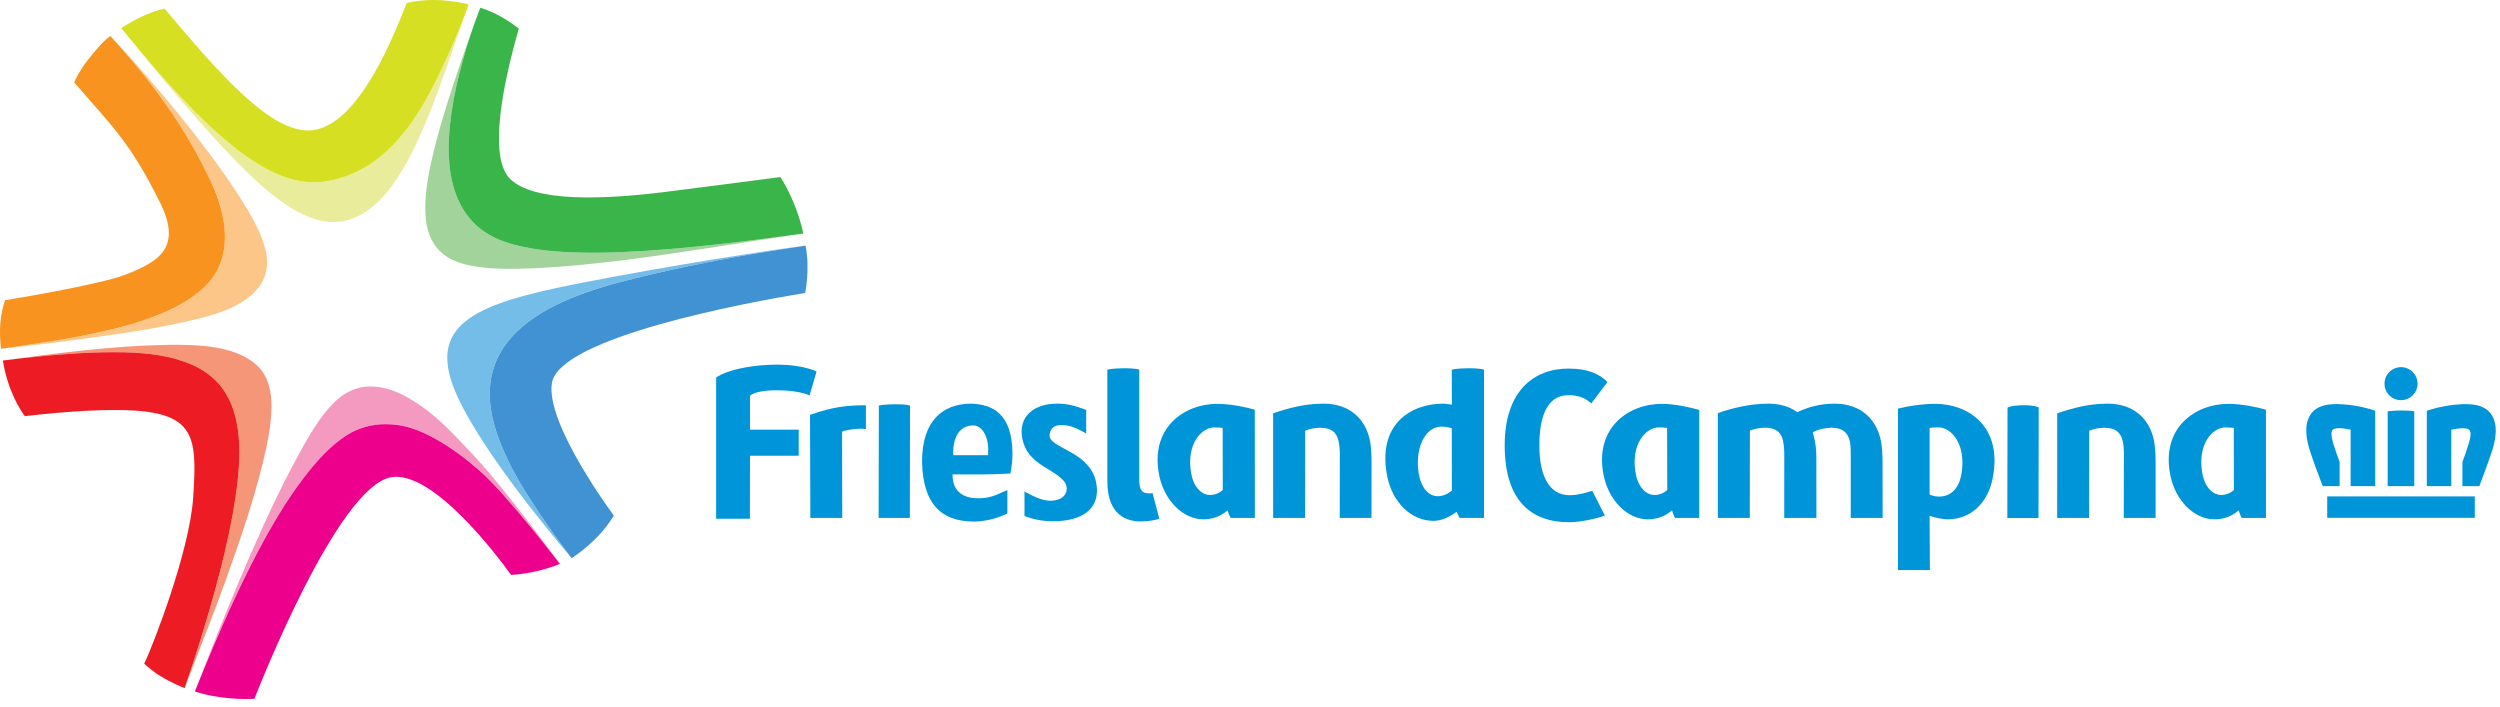 <svg viewBox="0 0 283 80" fill="none" xmlns="http://www.w3.org/2000/svg">
<g clip-path="url(#clip0_521_17802)">
<path fill-rule="evenodd" clip-rule="evenodd" d="M53.928 2.051C51.082 9.913 49.602 14.753 48.799 18.405C48.292 20.778 48.086 22.523 48.153 24.021C48.275 28.319 50.857 29.553 53.07 30.027C55.283 30.5 57.794 30.488 60.792 30.356C63.77 30.212 67.126 29.874 70.533 29.462C75.371 28.869 84.903 27.348 89.538 26.627C82.627 27.553 74.704 28.508 68.039 28.601C65.155 28.639 62.506 28.518 60.156 28.118C57.813 27.698 55.718 27.113 53.923 25.51C52.688 24.375 51.911 22.944 51.455 21.511C50.996 20.064 50.822 18.581 50.801 17.072C50.76 13.253 51.685 9.227 52.711 5.725C53.061 4.556 53.481 3.308 53.937 2.049C53.947 2.022 54.099 1.606 54.11 1.578L53.928 2.051Z" fill="#A2D39B"></path>
<path fill-rule="evenodd" clip-rule="evenodd" d="M50.795 17.076C50.816 18.585 50.991 20.068 51.449 21.516C51.906 22.947 52.682 24.378 53.918 25.513C55.714 27.116 57.808 27.702 60.15 28.122C62.5 28.521 65.149 28.643 68.033 28.604C74.698 28.512 82.623 27.556 89.532 26.631C90.006 26.571 90.477 26.503 90.938 26.438C90.827 25.944 90.703 25.441 90.549 24.933C90.016 23.152 89.213 21.406 88.347 20.042C84.562 20.554 80.632 21.037 76.71 21.545C68.116 22.711 60.349 22.876 57.716 20.214C55.233 17.7 56.977 9.354 58.732 3.235C57.563 2.327 56.089 1.405 54.368 0.873C54.322 1.005 54.266 1.142 54.215 1.285C53.733 2.573 53.198 4.087 52.706 5.729C51.679 9.231 50.754 13.256 50.795 17.076Z" fill="#39B54A"></path>
<path fill-rule="evenodd" clip-rule="evenodd" d="M22.064 78.273C24.517 72.124 28.643 62.371 33.048 55.944C34.628 53.654 36.2 51.693 37.946 50.225C38.917 49.426 39.959 48.726 41.312 48.349C42.094 48.121 42.884 48.018 43.642 48.018C45.853 48.029 47.471 48.695 49.281 49.681C51.088 50.677 52.77 51.959 54.332 53.33C57.453 56.077 63.376 63.833 63.376 63.833H63.382C63.382 63.833 57.482 55.728 53.926 51.889C52.134 49.968 50.271 47.926 48.377 46.478C47.42 45.759 46.466 45.122 45.441 44.62C44.414 44.146 43.295 43.756 41.965 43.748C41.529 43.748 41.056 43.788 40.559 43.921C38.819 44.425 38.002 45.36 37.115 46.312C35.642 48.029 34.285 50.533 32.833 53.285C28.819 60.944 24.457 72.05 22.064 78.271L22.064 78.273Z" fill="#F49AC1"></path>
<path fill-rule="evenodd" clip-rule="evenodd" d="M57.852 65.079C59.414 65.002 61.638 64.565 63.376 63.831C63.376 63.831 57.454 56.075 54.332 53.328C52.77 51.957 51.088 50.675 49.281 49.679C47.471 48.693 45.853 48.027 43.643 48.016C42.884 48.016 42.094 48.119 41.313 48.346C39.959 48.725 38.917 49.424 37.946 50.223C36.2 51.691 34.629 53.652 33.049 55.942C28.643 62.37 24.518 72.122 22.064 78.271C23.374 78.727 25.913 79.239 28.799 79.107C29.015 78.559 38.175 54.984 44.329 54.013C49.073 53.263 56.466 63.139 57.852 65.079Z" fill="#EC008C"></path>
<path fill-rule="evenodd" clip-rule="evenodd" d="M70.891 31.753C81.008 29.196 88.718 28.219 91.151 27.811C87.936 28.198 75.873 30.027 64.991 32.185C54.11 34.351 48.745 36.577 51.234 43.55C53.566 50.047 63.267 61.496 64.562 63C63.666 61.825 58.872 55.387 57.226 51.479C51.465 39.278 60.628 34.34 70.891 31.753Z" fill="#74BDE9"></path>
<path fill-rule="evenodd" clip-rule="evenodd" d="M91.141 33.161C91.141 33.161 91.725 30.456 91.187 27.807C91.172 27.809 91.162 27.811 91.15 27.811C88.716 28.22 81.008 29.197 70.891 31.754C60.627 34.342 51.465 39.279 57.224 51.481C58.871 55.388 63.665 61.825 64.561 63.001C64.647 63.103 64.706 63.181 64.706 63.181C64.706 63.181 67.635 61.393 69.38 58.529L69.483 58.362C69.701 58.63 61.688 48.009 62.48 43.343C63.353 38.206 84.303 34.278 91.141 33.161Z" fill="#4192D3"></path>
<path fill-rule="evenodd" clip-rule="evenodd" d="M14.944 4.672C14.97 4.704 15.05 4.805 15.081 4.843C16.858 7.082 19.856 10.729 23.705 15.024C26.045 17.621 28.335 19.994 30.553 21.811C31.672 22.715 32.764 23.494 33.925 24.09C36.854 25.594 39.463 25.599 42.194 23.382C43.909 21.954 45.111 20.112 46.238 18.032C47.902 14.912 49.298 11.184 50.593 7.538C51.342 5.394 52.06 3.28 52.739 1.369C51.836 3.577 50.891 5.927 49.801 8.217C48.171 11.636 46.26 14.954 43.401 17.437C41.501 19.091 39.083 20.323 36.259 20.61C36.016 20.63 35.769 20.64 35.521 20.64C32.935 20.61 30.711 19.541 28.561 18.155C26.414 16.739 24.311 14.882 22.215 12.787C19.878 10.443 17.376 7.576 15.087 4.84C15.067 4.818 15.046 4.794 15.026 4.771L14.944 4.672Z" fill="#E9EC9A"></path>
<path fill-rule="evenodd" clip-rule="evenodd" d="M28.56 18.155C30.712 19.542 32.934 20.609 35.52 20.64C35.768 20.64 36.015 20.63 36.259 20.609C39.083 20.322 41.501 19.091 43.4 17.437C46.26 14.954 48.17 11.635 49.801 8.217C50.891 5.926 51.889 3.598 52.738 1.369C52.883 0.988 52.923 0.865 53.05 0.498C52.896 0.457 52.741 0.421 52.578 0.384C50.196 -0.129 47.928 -0.109 46.047 0.332C44.846 3.268 40.901 13.918 35.506 14.723C30.87 15.416 24.74 8.223 18.631 0.974C17.091 1.293 15.004 2.289 13.726 3.196C13.815 3.295 13.765 3.248 13.858 3.355C16.511 6.595 19.358 9.922 22.214 12.787C24.31 14.881 26.413 16.739 28.56 18.155Z" fill="#D7DF23"></path>
<path fill-rule="evenodd" clip-rule="evenodd" d="M29.469 26.528C28.628 24.588 27.478 22.782 26.297 21.025C25.188 19.371 24.008 17.76 22.795 16.18C20.199 12.791 17.448 9.515 14.592 6.343C13.927 5.614 13.249 4.877 12.57 4.158C12.551 4.138 12.541 4.127 12.529 4.117C15.46 7.336 20.326 12.96 23.835 20.475C24.823 22.592 27.398 28.739 22.87 32.745C18.195 36.882 8.887 38.207 0.128 39.484C4.244 39.032 8.361 38.539 12.458 37.935C15.404 37.503 18.351 37.03 21.246 36.365C23.659 35.8 26.338 35.141 28.29 33.551C29.316 32.719 30.076 31.548 30.214 30.215C30.342 28.919 29.942 27.7 29.469 26.528Z" fill="#FDC689"></path>
<path fill-rule="evenodd" clip-rule="evenodd" d="M8.411 9.344C12.923 14.543 14.79 16.237 18.114 22.923C20.695 28.115 17.866 29.619 14.345 31.037C11.368 32.247 0.578 33.982 0.578 33.982L0.572 33.983C0.014 35.636 -0.131 37.362 0.116 39.487L0.126 39.486C8.884 38.208 18.193 36.883 22.868 32.746C27.396 28.739 24.822 22.593 23.833 20.476C20.324 12.96 15.459 7.337 12.527 4.118C12.508 4.096 12.485 4.076 12.485 4.076C11.672 4.67 10.973 5.502 9.99 6.734C9.107 7.837 8.486 9.011 8.414 9.344" fill="#F7931E"></path>
<path fill-rule="evenodd" clip-rule="evenodd" d="M29.269 41.541C27.956 40.216 26.117 39.621 24.322 39.322C22.576 39.044 20.791 39.014 19.026 39.035C12.777 39.138 6.553 39.964 0.362 40.805L0.323 40.811C5.655 40.148 9.723 39.866 12.864 39.866C16.217 39.872 18.584 40.174 20.493 40.82C20.629 40.863 20.762 40.909 20.892 40.956C20.965 40.981 21.035 41.008 21.106 41.034C21.141 41.048 21.176 41.061 21.21 41.075C25.791 42.839 27.034 46.558 27.104 51.078C27.084 55.453 25.923 60.934 24.435 66.468C23.346 70.491 22.07 74.504 20.901 77.895C22.473 73.776 24.116 69.68 25.605 65.534C27.182 61.118 28.715 56.695 29.814 52.126C30.292 50.143 30.702 48.121 30.732 46.078C30.759 44.462 30.431 42.742 29.269 41.541Z" fill="#F69679"></path>
<path fill-rule="evenodd" clip-rule="evenodd" d="M27.104 51.078C27.034 46.558 25.791 42.838 21.21 41.074C21.176 41.061 21.141 41.047 21.105 41.033C21.036 41.007 20.965 40.981 20.893 40.956C20.762 40.909 20.629 40.863 20.493 40.82C18.584 40.174 16.218 39.871 12.864 39.865C9.723 39.865 5.655 40.147 0.323 40.81C0.861 44.151 2.231 46.328 2.812 47.109C7.136 46.612 10.421 46.416 12.864 46.416C22.109 46.376 22.354 49.047 21.869 56.319C21.465 62.351 17.392 72.903 16.325 75.131C16.325 75.131 17.104 75.88 18.091 76.493C19.372 77.291 20.746 77.838 20.89 77.891C20.896 77.893 20.901 77.895 20.901 77.895C22.071 74.503 23.346 70.49 24.435 66.467C25.923 60.934 27.084 55.452 27.104 51.078Z" fill="#ED1C24"></path>
<path fill-rule="evenodd" clip-rule="evenodd" d="M155.259 52.453L155.253 58.633H151.657L151.668 51.766C151.681 51.095 151.645 50.496 151.543 49.997C151.346 49.022 150.781 48.422 149.465 48.422C148.923 48.422 148.345 48.522 147.744 48.751L147.733 58.633H144.12V46.784C145.841 46.203 147.686 45.693 149.821 45.693C152.825 45.693 154.59 47.464 155.087 49.904C155.199 50.482 155.253 51.349 155.259 52.453Z" fill="#0094D9"></path>
<path fill-rule="evenodd" clip-rule="evenodd" d="M244.018 52.453L244.014 58.633H240.411L240.423 51.766C240.432 51.095 240.411 50.496 240.307 49.997C240.109 49.022 239.533 48.422 238.23 48.422C237.675 48.422 237.102 48.522 236.503 48.751L236.484 58.633H232.872L232.878 46.784C234.593 46.203 236.445 45.693 238.581 45.693C241.577 45.693 243.353 47.464 243.838 49.904C243.955 50.482 244.014 51.349 244.018 52.453Z" fill="#0094D9"></path>
<path fill-rule="evenodd" clip-rule="evenodd" d="M137.487 48.382C135.94 48.382 134.294 50.343 134.826 53.495C135.149 55.41 136.236 56.033 136.94 56.033C137.518 56.033 138 55.838 138.416 55.467L138.405 48.438C138.162 48.414 137.794 48.382 137.487 48.382ZM142.052 58.632H139.316C139.316 58.632 139.085 58.248 138.959 57.765C138.693 57.975 137.862 58.787 136.21 58.787C133.937 58.787 131.808 56.68 131.225 53.82C130.138 48.434 134.043 45.715 137.793 45.715C139.293 45.715 141.082 46.096 142.04 46.375L142.052 58.632Z" fill="#0094D9"></path>
<path fill-rule="evenodd" clip-rule="evenodd" d="M187.799 48.382C186.253 48.382 184.604 50.343 185.145 53.495C185.456 55.41 186.552 56.033 187.255 56.033C187.821 56.033 188.319 55.838 188.735 55.467L188.717 48.438C188.47 48.414 188.111 48.382 187.799 48.382ZM192.356 58.632H189.621C189.621 58.632 189.39 58.248 189.276 57.765C188.998 57.975 188.166 58.787 186.528 58.787C184.246 58.787 182.116 56.68 181.535 53.82C180.445 48.434 184.345 45.715 188.108 45.715C189.607 45.715 191.4 46.128 192.356 46.407V58.632Z" fill="#0094D9"></path>
<path fill-rule="evenodd" clip-rule="evenodd" d="M251.941 48.382C250.394 48.382 248.754 50.343 249.286 53.495C249.611 55.41 250.695 56.033 251.41 56.033C251.976 56.033 252.461 55.838 252.877 55.467L252.867 48.438C252.621 48.414 252.253 48.382 251.941 48.382ZM256.507 58.632H253.766C253.766 58.632 253.547 58.248 253.419 57.765C253.142 57.975 252.317 58.787 250.675 58.787C248.393 58.787 246.263 56.68 245.687 53.82C244.591 48.434 248.496 45.715 252.254 45.715C253.743 45.715 255.542 46.096 256.503 46.375L256.507 58.632Z" fill="#0094D9"></path>
<path fill-rule="evenodd" clip-rule="evenodd" d="M213.105 52.468L213.116 58.632H209.504V51.787C209.513 51.106 209.504 50.495 209.412 49.989C209.215 49.063 208.66 48.416 207.305 48.416C206.756 48.416 205.791 48.591 205.197 48.941C205.234 49.018 205.609 50.199 205.609 51.659L205.619 58.632H201.977L201.982 51.765C201.99 51.059 201.954 50.444 201.849 49.941C201.664 48.994 201.087 48.416 199.806 48.416C199.241 48.416 198.686 48.522 198.087 48.747L198.076 58.632H194.462V46.768C195.922 46.236 198.076 45.693 200.165 45.693C201.514 45.693 202.613 46.039 203.454 46.661C204.518 46.138 205.971 45.693 207.667 45.693C210.657 45.693 212.422 47.463 212.919 49.904C213.035 50.508 213.116 51.383 213.105 52.468Z" fill="#0094D9"></path>
<path fill-rule="evenodd" clip-rule="evenodd" d="M222.06 53.497C221.541 56.97 218.76 56.219 218.431 55.967V48.439C218.68 48.405 219.089 48.376 219.395 48.376C220.942 48.376 222.546 50.321 222.06 53.497ZM219.095 45.715C217.594 45.715 215.806 45.992 214.849 46.258V64.53H218.462L218.432 58.388C218.808 58.528 219.823 58.788 220.458 58.788C223.245 58.788 225.041 56.781 225.564 54.176C226.76 48.215 222.731 45.715 219.095 45.715Z" fill="#0094D9"></path>
<path fill-rule="evenodd" clip-rule="evenodd" d="M124.076 54.569C123.74 52.952 122.54 51.926 121.226 51.205C119.84 50.438 118.953 50.022 118.836 49.478C118.744 48.994 118.984 48.14 120.037 48.116C121.011 48.093 121.686 48.358 122.956 49.064V46.398C121.547 45.864 120.711 45.693 119.621 45.693C117.208 45.693 115.201 47.032 115.73 49.665C116.03 51.154 116.884 51.973 117.982 52.7C119.193 53.47 120.55 54.154 120.73 55.055C120.868 55.747 120.456 56.681 118.87 56.681C117.902 56.681 116.85 56.105 115.971 55.642V58.414C116.884 58.759 117.935 59.006 119.216 59.006C122.402 59.006 124.7 57.663 124.076 54.569Z" fill="#0094D9"></path>
<path fill-rule="evenodd" clip-rule="evenodd" d="M97.837 45.873C94.858 45.873 93.15 46.469 91.695 46.963L91.73 58.633H95.342L95.321 48.857C95.92 48.626 96.929 48.531 97.478 48.531C97.674 48.531 97.847 48.555 98.021 48.579V45.877C97.951 45.877 97.894 45.873 97.837 45.873Z" fill="#0094D9"></path>
<path fill-rule="evenodd" clip-rule="evenodd" d="M102.993 58.633H99.461L99.485 45.912C99.485 45.912 99.943 45.773 101.238 45.763C102.705 45.747 103.015 45.912 103.015 45.912L102.993 58.633Z" fill="#0094D9"></path>
<path fill-rule="evenodd" clip-rule="evenodd" d="M130.472 55.827C130.36 55.85 130.22 55.85 130.048 55.85C129.313 55.85 128.963 55.506 128.963 54.303V41.848C128.963 41.848 128.638 41.675 127.151 41.686C125.823 41.699 125.362 41.848 125.362 41.848H125.35V54.459C125.35 58.379 127.602 59.025 129.123 59.025C130.036 59.025 130.67 58.897 131.236 58.724L130.472 55.827Z" fill="#0094D9"></path>
<path fill-rule="evenodd" clip-rule="evenodd" d="M230.76 58.634H227.228L227.252 46.132C227.252 46.132 227.725 45.879 229.011 45.874C230.473 45.858 230.784 46.132 230.784 46.132L230.76 58.634Z" fill="#0094D9"></path>
<path fill-rule="evenodd" clip-rule="evenodd" d="M180.246 55.56C179.543 55.78 178.586 56.059 177.695 56.059C175.193 56.059 174.255 53.565 174.255 50.413C174.255 47.446 174.983 44.733 177.557 44.733C178.319 44.733 179.312 44.884 180.131 45.67L181.966 43.245C181.001 42.279 179.681 41.723 177.557 41.723C173.58 41.723 170.331 44.314 170.331 50.413C170.331 56.645 173.297 59.116 177.619 59.116C178.815 59.116 180.743 58.724 181.667 58.355L180.246 55.56Z" fill="#0094D9"></path>
<path fill-rule="evenodd" clip-rule="evenodd" d="M162.712 56.173C161.975 56.173 160.936 55.551 160.604 53.612C160.267 51.616 160.741 49.588 161.998 48.66C162.783 48.124 163.673 48.281 164.342 48.477L164.353 55.518C163.892 55.944 163.292 56.173 162.712 56.173ZM166.121 41.686C164.804 41.7 164.342 41.848 164.342 41.848L164.353 45.809C164.065 45.784 163.672 45.694 163.371 45.694C159.679 45.694 155.846 48.059 157.045 53.97C157.636 56.865 159.747 58.961 162.275 58.961C163.176 58.961 164.099 58.529 164.883 57.928L165.23 58.632H167.989V41.848C167.989 41.848 167.614 41.675 166.121 41.686Z" fill="#0094D9"></path>
<path fill-rule="evenodd" clip-rule="evenodd" d="M110.06 48.161C110.078 48.156 110.089 48.161 110.089 48.161H110.103C111.037 48.088 111.812 49.178 111.867 50.781L111.85 51.532H107.91C107.91 51.532 107.619 48.3 110.06 48.161ZM111.257 53.7C111.961 53.7 112.953 53.681 113.577 53.637L114.378 53.6C114.378 53.554 114.632 52.469 114.61 51.238C114.545 46.928 112.468 45.763 109.896 45.693H109.882H109.859C106.685 45.739 104.366 47.65 104.377 52.296V52.353C104.503 57.156 106.64 58.968 110.045 59.035C110.078 59.035 110.078 59.048 110.078 59.048C110.888 59.048 112.468 58.909 114.034 58.126V55.471C112.571 56.126 111.903 56.472 110.402 56.392C107.563 56.245 107.841 53.7 107.841 53.7H111.257Z" fill="#0094D9"></path>
<path fill-rule="evenodd" clip-rule="evenodd" d="M84.899 44.789C85.43 44.35 86.678 44.177 87.867 44.177C90.6 44.177 91.641 44.768 91.641 44.768L92.436 42.054C92.436 42.054 90.37 40.983 86.192 41.356C82.279 41.707 81.067 42.743 81.067 42.743V58.721H84.889L84.899 51.59H88.09H90.416V48.635H88.09H84.899V46.275V44.789Z" fill="#0094D9"></path>
<path fill-rule="evenodd" clip-rule="evenodd" d="M273.667 43.431C273.667 44.468 272.823 45.298 271.797 45.298C270.757 45.298 269.927 44.468 269.927 43.431C269.927 42.403 270.757 41.56 271.797 41.56C272.823 41.56 273.667 42.403 273.667 43.431Z" fill="#0094D9"></path>
<path fill-rule="evenodd" clip-rule="evenodd" d="M282.519 48.727C282.519 47.54 282.057 46.731 281.383 46.281C280.708 45.843 279.875 45.746 279.102 45.746C278.797 45.746 278.502 45.762 278.224 45.784C276.7 45.906 275.339 46.258 274.715 46.511V55.032H277.485V48.637C278.028 48.531 278.466 48.476 278.791 48.476C279.171 48.476 279.402 48.549 279.496 48.637C279.598 48.717 279.655 48.831 279.668 49.132C279.668 49.393 279.598 49.766 279.452 50.241C279.253 50.898 278.999 51.626 278.744 52.306V55.032H280.66C280.682 54.96 282.079 51.359 282.309 50.309C282.448 49.72 282.519 49.197 282.519 48.727Z" fill="#0094D9"></path>
<path fill-rule="evenodd" clip-rule="evenodd" d="M263.441 58.617H280.145V58.271V56.193H263.441V58.617Z" fill="#0094D9"></path>
<path fill-rule="evenodd" clip-rule="evenodd" d="M273.295 46.563C273.295 46.563 272.948 46.467 271.795 46.467C270.915 46.467 270.283 46.563 270.283 46.563V55.031H273.295V46.563Z" fill="#0094D9"></path>
<path fill-rule="evenodd" clip-rule="evenodd" d="M264.846 52.302C264.591 51.621 264.339 50.893 264.13 50.236C263.992 49.762 263.922 49.389 263.922 49.127C263.927 48.827 263.992 48.712 264.082 48.633C264.187 48.545 264.418 48.471 264.799 48.471C265.123 48.471 265.562 48.526 266.091 48.633V55.027H268.875V46.507C268.25 46.255 266.89 45.902 265.365 45.78C265.087 45.758 264.787 45.742 264.489 45.742C263.714 45.742 262.882 45.839 262.202 46.277C261.522 46.727 261.07 47.535 261.07 48.723C261.07 49.193 261.139 49.715 261.278 50.305C261.51 51.355 262.905 54.956 262.93 55.027H264.846V52.302Z" fill="#0094D9"></path>
</g>
<defs>
<clipPath id="clip0_521_17802">
<rect width="283" height="80" fill="white"></rect>
</clipPath>
</defs>
</svg>
